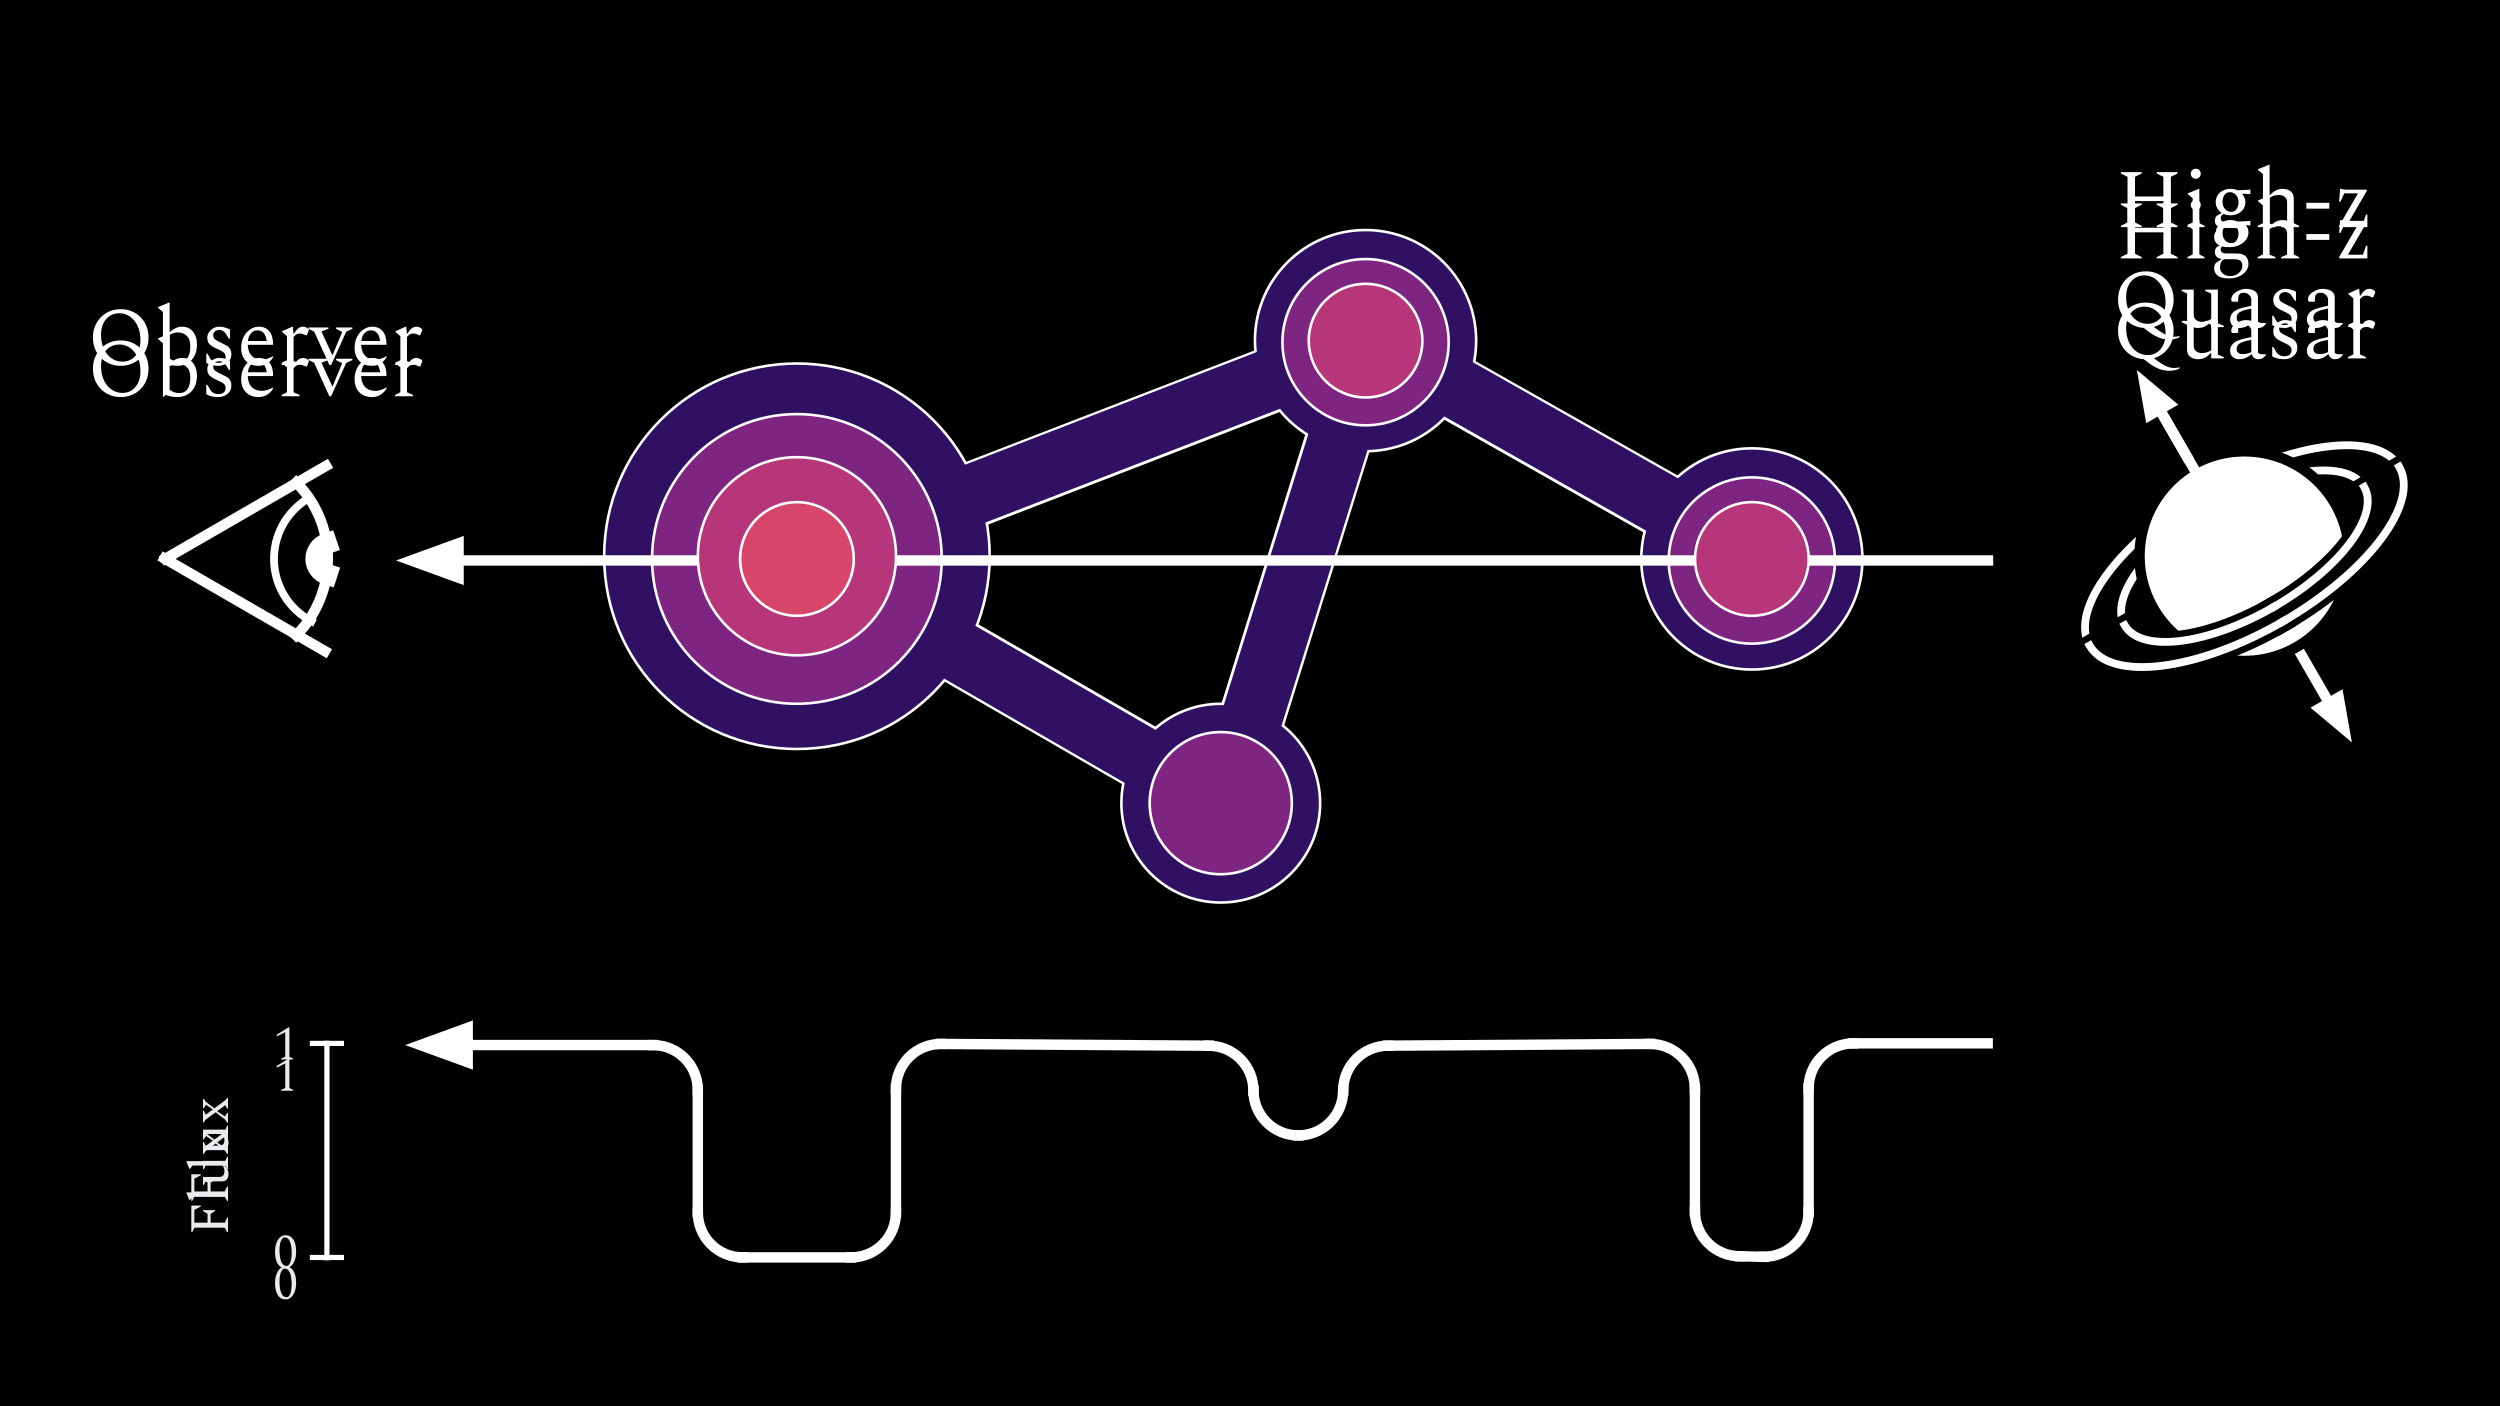 <svg version="1.1" viewBox="0.0 0.0 960.0 540.0" fill="none" stroke="none" stroke-linecap="square" stroke-miterlimit="10" xmlns:xlink="http://www.w3.org/1999/xlink" xmlns="http://www.w3.org/2000/svg"><clipPath id="g22f848dfb58_0_410.0"><path d="m0 0l960.0 0l0 540.0l-960.0 0l0 -540.0z" clip-rule="nonzero"/></clipPath><g clip-path="url(#g22f848dfb58_0_410.0)"><path fill="#000000" d="m0 0l960.0 0l0 540.0l-960.0 0z" fill-rule="evenodd"/><path fill="#2f1062" d="m514.735 110.462l183.559 103.874l-11.559 20.472l-183.559 -103.874z" fill-rule="evenodd"/><path stroke="#ffffff" stroke-width="2.0" stroke-linejoin="round" stroke-linecap="butt" d="m514.735 110.462l183.559 103.874l-11.559 20.472l-183.559 -103.874z" fill-rule="evenodd"/><path fill="#2f1062" d="m630.238 214.632l0 0c0 -23.457 19.016 -42.472 42.472 -42.472l0 0c11.264 0 22.067 4.475 30.033 12.44c7.965 7.965 12.44 18.768 12.44 30.033l0 0c0 23.457 -19.016 42.472 -42.472 42.472l0 0c-23.457 0 -42.472 -19.016 -42.472 -42.472z" fill-rule="evenodd"/><path stroke="#ffffff" stroke-width="1.0" stroke-linejoin="round" stroke-linecap="butt" d="m630.238 214.632l0 0c0 -23.457 19.016 -42.472 42.472 -42.472l0 0c11.264 0 22.067 4.475 30.033 12.44c7.965 7.965 12.44 18.768 12.44 30.033l0 0c0 23.457 -19.016 42.472 -42.472 42.472l0 0c-23.457 0 -42.472 -19.016 -42.472 -42.472z" fill-rule="evenodd"/><path fill="#2f1062" d="m321.112 197.673l196.756 -76l8.472 21.953l-196.756 76.0z" fill-rule="evenodd"/><path stroke="#ffffff" stroke-width="2.0" stroke-linejoin="round" stroke-linecap="butt" d="m321.112 197.673l196.756 -76l8.472 21.953l-196.756 76.0z" fill-rule="evenodd"/><path fill="#2f1062" d="m303.637 199.261l182.646 105.512l-11.78 20.378l-182.646 -105.512z" fill-rule="evenodd"/><path stroke="#ffffff" stroke-width="2.0" stroke-linejoin="round" stroke-linecap="butt" d="m303.637 199.261l182.646 105.512l-11.78 20.378l-182.646 -105.512z" fill-rule="evenodd"/><path fill="#000000" fill-opacity="0.0" d="m903.125 285.093l-82.572 -143.031" fill-rule="evenodd"/><path stroke="#ffffff" stroke-width="3.0" stroke-linejoin="round" stroke-linecap="butt" d="m894.125 269.504l-64.573 -111.853" fill-rule="evenodd"/><path fill="#ffffff" stroke="#ffffff" stroke-width="3.0" stroke-linecap="butt" d="m889.834 271.981l11.098 9.313l-2.515 -14.268z" fill-rule="evenodd"/><path fill="#ffffff" stroke="#ffffff" stroke-width="3.0" stroke-linecap="butt" d="m833.844 155.173l-11.098 -9.313l2.515 14.268z" fill-rule="evenodd"/><path fill="#000000" fill-opacity="0.0" d="m896.707 273.962l-70.037 -121.303" fill-rule="evenodd"/><path stroke="#ffffff" stroke-width="4.0" stroke-linejoin="round" stroke-linecap="butt" d="m896.707 273.962l-70.037 -121.303" fill-rule="evenodd"/><path fill="#000000" fill-opacity="0.0" d="m802.411 247.87l0 0c-8.041 -13.926 12.055 -40.577 44.886 -59.526l0 0c32.831 -18.95 65.965 -23.022 74.006 -9.096l0 0c8.041 13.926 -12.055 40.577 -44.886 59.526l0 0c-32.831 18.95 -65.965 23.022 -74.006 9.096z" fill-rule="evenodd"/><path stroke="#ffffff" stroke-width="3.0" stroke-linejoin="round" stroke-linecap="butt" d="m802.411 247.87l0 0c-8.041 -13.926 12.055 -40.577 44.886 -59.526l0 0c32.831 -18.95 65.965 -23.022 74.006 -9.096l0 0c8.041 13.926 -12.055 40.577 -44.886 59.526l0 0c-32.831 18.95 -65.965 23.022 -74.006 9.096z" fill-rule="evenodd"/><path fill="#000000" fill-opacity="0.0" d="m815.885 240.105l0 0c-6.231 -10.766 9.296 -31.373 34.681 -46.027l0 0c25.384 -14.654 51.014 -17.805 57.244 -7.039l0 0c6.231 10.766 -9.296 31.373 -34.681 46.027l0 0c-25.384 14.654 -51.014 17.805 -57.244 7.039z" fill-rule="evenodd"/><path stroke="#ffffff" stroke-width="3.0" stroke-linejoin="round" stroke-linecap="butt" d="m815.885 240.105l0 0c-6.231 -10.766 9.296 -31.373 34.681 -46.027l0 0c25.384 -14.654 51.014 -17.805 57.244 -7.039l0 0c6.231 10.766 -9.296 31.373 -34.681 46.027l0 0c-25.384 14.654 -51.014 17.805 -57.244 7.039z" fill-rule="evenodd"/><path fill="#ffffff" d="m821.581 213.561l0 0c0 -22.234 18.024 -40.258 40.258 -40.258l0 0c10.677 0 20.917 4.241 28.466 11.791c7.55 7.55 11.791 17.789 11.791 28.466l0 0c0 22.234 -18.024 40.258 -40.258 40.258l0 0c-22.234 0 -40.258 -18.024 -40.258 -40.258z" fill-rule="evenodd"/><path stroke="#000000" stroke-width="4.0" stroke-linejoin="round" stroke-linecap="butt" d="m821.581 213.561l0 0c0 -22.234 18.024 -40.258 40.258 -40.258l0 0c10.677 0 20.917 4.241 28.466 11.791c7.55 7.55 11.791 17.789 11.791 28.466l0 0c0 22.234 -18.024 40.258 -40.258 40.258l0 0c-22.234 0 -40.258 -18.024 -40.258 -40.258z" fill-rule="evenodd"/><path fill="#000000" fill-opacity="0.0" d="m876.414 238.797l0 0c32.827 -18.951 52.92 -45.605 44.877 -59.534l-59.439 34.314z" fill-rule="evenodd"/><path fill="#000000" fill-opacity="0.0" d="m876.414 238.797l0 0c32.827 -18.951 52.92 -45.605 44.877 -59.534" fill-rule="evenodd"/><path stroke="#000000" stroke-width="8.0" stroke-linejoin="round" stroke-linecap="butt" d="m876.414 238.797l0 0c32.827 -18.951 52.92 -45.605 44.877 -59.534" fill-rule="evenodd"/><path fill="#000000" fill-opacity="0.0" d="m876.414 238.797l0 0c-32.827 18.951 -65.959 23.022 -74.001 9.093l59.439 -34.314z" fill-rule="evenodd"/><path fill="#000000" fill-opacity="0.0" d="m876.414 238.797l0 0c-32.827 18.951 -65.959 23.022 -74.001 9.093" fill-rule="evenodd"/><path stroke="#000000" stroke-width="8.0" stroke-linejoin="round" stroke-linecap="butt" d="m876.414 238.797l0 0c-32.827 18.951 -65.959 23.022 -74.001 9.093" fill-rule="evenodd"/><path fill="#000000" fill-opacity="0.0" d="m876.414 238.784l0 0c32.827 -18.951 52.92 -45.605 44.877 -59.534l-59.439 34.314z" fill-rule="evenodd"/><path fill="#000000" fill-opacity="0.0" d="m876.414 238.784l0 0c32.827 -18.951 52.92 -45.605 44.877 -59.534" fill-rule="evenodd"/><path stroke="#ffffff" stroke-width="3.0" stroke-linejoin="round" stroke-linecap="butt" d="m876.414 238.784l0 0c32.827 -18.951 52.92 -45.605 44.877 -59.534" fill-rule="evenodd"/><path fill="#000000" fill-opacity="0.0" d="m876.414 238.784l0 0c-32.827 18.951 -65.959 23.022 -74.001 9.093l59.439 -34.314z" fill-rule="evenodd"/><path fill="#000000" fill-opacity="0.0" d="m876.414 238.784l0 0c-32.827 18.951 -65.959 23.022 -74.001 9.093" fill-rule="evenodd"/><path stroke="#ffffff" stroke-width="3.0" stroke-linejoin="round" stroke-linecap="butt" d="m876.414 238.784l0 0c-32.827 18.951 -65.959 23.022 -74.001 9.093" fill-rule="evenodd"/><path fill="#000000" fill-opacity="0.0" d="m873.12 233.087l0 0c25.396 -14.658 40.941 -35.276 34.72 -46.051l-45.984 26.541z" fill-rule="evenodd"/><path fill="#000000" fill-opacity="0.0" d="m873.12 233.087l0 0c25.396 -14.658 40.941 -35.276 34.72 -46.051" fill-rule="evenodd"/><path stroke="#000000" stroke-width="8.0" stroke-linejoin="round" stroke-linecap="butt" d="m873.12 233.087l0 0c25.396 -14.658 40.941 -35.276 34.72 -46.051" fill-rule="evenodd"/><path fill="#000000" fill-opacity="0.0" d="m873.12 233.087l0 0c-25.396 14.658 -51.026 17.806 -57.247 7.031l45.984 -26.541z" fill-rule="evenodd"/><path fill="#000000" fill-opacity="0.0" d="m873.12 233.087l0 0c-25.396 14.658 -51.026 17.806 -57.247 7.031" fill-rule="evenodd"/><path stroke="#000000" stroke-width="8.0" stroke-linejoin="round" stroke-linecap="butt" d="m873.12 233.087l0 0c-25.396 14.658 -51.026 17.806 -57.247 7.031" fill-rule="evenodd"/><path fill="#000000" fill-opacity="0.0" d="m873.12 233.067l0 0c25.396 -14.658 40.941 -35.276 34.72 -46.051l-45.984 26.541z" fill-rule="evenodd"/><path fill="#000000" fill-opacity="0.0" d="m873.12 233.067l0 0c25.396 -14.658 40.941 -35.276 34.72 -46.051" fill-rule="evenodd"/><path stroke="#ffffff" stroke-width="3.0" stroke-linejoin="round" stroke-linecap="butt" d="m873.12 233.067l0 0c25.396 -14.658 40.941 -35.276 34.72 -46.051" fill-rule="evenodd"/><path fill="#000000" fill-opacity="0.0" d="m873.12 233.067l0 0c-25.396 14.658 -51.026 17.806 -57.247 7.031l45.984 -26.541z" fill-rule="evenodd"/><path fill="#000000" fill-opacity="0.0" d="m873.12 233.067l0 0c-25.396 14.658 -51.026 17.806 -57.247 7.031" fill-rule="evenodd"/><path stroke="#ffffff" stroke-width="3.0" stroke-linejoin="round" stroke-linecap="butt" d="m873.12 233.067l0 0c-25.396 14.658 -51.026 17.806 -57.247 7.031" fill-rule="evenodd"/><path fill="#000000" fill-opacity="0.0" d="m864.533 218.215l-37.702 -65.28" fill-rule="evenodd"/><path stroke="#ffffff" stroke-width="4.0" stroke-linejoin="round" stroke-linecap="butt" d="m864.533 218.215l-37.702 -65.28" fill-rule="evenodd"/><g filter="url(#shadowFilter-g22f848dfb58_0_410.1)"><use xlink:href="#g22f848dfb58_0_410.1" transform="matrix(1.0 0.0 0.0 1.0 0.0 12.0)"/></g><defs><filter id="shadowFilter-g22f848dfb58_0_410.1" filterUnits="userSpaceOnUse"><feGaussianBlur in="SourceAlpha" stdDeviation="5.0" result="blur"/><feComponentTransfer in="blur" color-interpolation-filters="sRGB"><feFuncR type="linear" slope="0" intercept="0.0"/><feFuncG type="linear" slope="0" intercept="0.0"/><feFuncB type="linear" slope="0" intercept="0.0"/><feFuncA type="linear" slope="0.5" intercept="0"/></feComponentTransfer></filter></defs><g id="g22f848dfb58_0_410.1"><path fill="#000000" fill-opacity="0.0" d="m780.509 47.507l162.772 0l0 61.921l-162.772 0z" fill-rule="evenodd"/><path fill="#ffffff" d="m814.405 87.227l0 -0.516l2.562 -1.281l0 -17.531l-2.562 -1.281l0 -0.516l8.0 0l0 0.516l-2.562 1.281l0 7.547l10.891 0l0 -7.547l-2.562 -1.281l0 -0.516l8.0 0l0 0.516l-2.562 1.281l0 17.531l2.562 1.281l0 0.516l-8.0 0l0 -0.516l2.562 -1.281l0 -8.219l-10.891 0l0 8.219l2.562 1.281l0 0.516l-8.0 0zm28.764 -18.594q-0.828 0 -1.375 -0.562q-0.531 -0.562 -0.531 -1.359q0 -0.828 0.531 -1.375q0.547 -0.547 1.375 -0.547q0.844 0 1.375 0.547q0.547 0.547 0.547 1.375q0 0.797 -0.547 1.359q-0.531 0.562 -1.375 0.562zm-3.188 18.594l0 -0.516l2.016 -1.016l0 -9.547l-1.922 -1.656l0 -0.219l4.281 -1.766l0.188 0l0 13.188l2.016 1.016l0 0.516l-6.578 0zm16.532 -4.547q-1.406 0 -2.594 -0.516q-0.625 0.266 -0.906 0.688q-0.266 0.406 -0.266 0.891q0 1.594 2.266 1.594l3.844 0q2.328 0 3.438 1.031q1.109 1.016 1.109 3.031q0 1.375 -0.922 2.641q-0.906 1.266 -2.594 2.062q-1.672 0.812 -3.984 0.812q-3.031 0 -4.359 -1.109q-1.328 -1.109 -1.328 -2.703q0 -1.188 0.578 -2.047l2.203 -1.469l0 -0.141q-1.219 -0.25 -1.859 -0.938q-0.641 -0.688 -0.641 -1.688q0 -1.203 0.844 -2.047l1.719 -0.891l0 -0.188q-1.016 -0.672 -1.625 -1.719q-0.609 -1.062 -0.609 -2.375q0 -1.453 0.734 -2.594q0.734 -1.156 2.031 -1.828q1.297 -0.672 2.922 -0.672q0.672 0 1.453 0.156q0.797 0.156 1.375 0.422l4.797 -0.266l0 1.734l-2.984 -0.188l-0.125 0.125q0.516 0.578 0.844 1.406q0.344 0.828 0.344 1.703q0 1.438 -0.734 2.594q-0.734 1.141 -2.031 1.812q-1.297 0.672 -2.938 0.672zm0.328 -1.312q1.281 0 2.016 -1.094q0.734 -1.109 0.734 -2.578q0 -1.766 -0.969 -2.828q-0.953 -1.078 -2.328 -1.078q-1.375 0 -2.109 1.109q-0.734 1.094 -0.734 2.594q0 1.672 0.953 2.781q0.969 1.094 2.438 1.094zm-4.359 9.375q0 1.406 1.109 2.328q1.109 0.938 2.703 0.938q1.438 0 2.5 -0.562q1.078 -0.562 1.672 -1.469q0.594 -0.906 0.594 -1.938q0 -1.406 -0.75 -1.953q-0.75 -0.547 -2.703 -0.547l-3.422 0q-0.094 0 -0.156 0q-0.875 0.516 -1.219 1.297q-0.328 0.797 -0.328 1.906zm14.465 -3.516l0 -0.516l2.016 -1.016l0 -18.828l-1.922 -1.656l0 -0.219l4.297 -1.766l0.188 0l0 11.641l0.125 0q1.219 -1.203 2.359 -1.781q1.141 -0.578 2.516 -0.578q1.875 0 3.078 0.953q1.203 0.938 1.203 2.797l0 9.438l2.016 1.016l0 0.516l-6.844 0l0 -0.516l2.266 -0.922l0 -8.031q0 -1.406 -0.875 -2.141q-0.875 -0.75 -2.297 -0.75q-0.859 0 -1.906 0.297q-1.031 0.281 -1.641 0.828l0 9.797l2.281 0.922l0 0.516l-6.859 0zm18.687 -7.109l0 -2.234l8.812 0l0 2.234l-8.812 0zm12.641 7.109l0 -0.578l7.203 -12.406l-5.281 0l-1.438 3.188l-0.516 0l0.359 -4.922l0.156 0q0.422 0.094 1.031 0.203q0.609 0.109 0.984 0.109l8.031 0l0 0.578l-7.203 12.422l5.766 0l1.188 -3.422l0.516 0l0 4.828l-10.797 0z" fill-rule="nonzero"/><path fill="#ffffff" d="m832.923 130.392q-1.25 0 -2.594 -0.328q-1.344 -0.312 -3.078 -1.281q-1.719 -0.953 -4.094 -2.875q-2.844 -0.188 -5.062 -1.641q-2.203 -1.453 -3.484 -3.812q-1.281 -2.375 -1.281 -5.391q0 -2.359 0.797 -4.344q0.812 -1.984 2.25 -3.438q1.438 -1.469 3.375 -2.281q1.938 -0.812 4.234 -0.812q2.312 0 4.266 0.812q1.953 0.812 3.391 2.281q1.438 1.453 2.234 3.438q0.797 1.984 0.797 4.344q0 2.594 -0.969 4.719q-0.953 2.125 -2.672 3.625q-1.703 1.484 -3.969 2.125q1.828 1.406 3.172 2.234q1.344 0.828 2.453 1.188q1.125 0.359 2.188 0.359q0.672 0 1.172 -0.094q0.516 -0.078 0.875 -0.203l0 0.516q-0.734 0.375 -1.766 0.609q-1.016 0.25 -2.234 0.25zm-8.266 -6.047q2.047 0 3.594 -1.016q1.562 -1.031 2.438 -2.891q0.891 -1.859 0.891 -4.375q0 -3.109 -1.094 -5.422q-1.094 -2.328 -2.938 -3.609q-1.828 -1.281 -4.094 -1.281q-2.062 0 -3.641 1.016q-1.578 1.0 -2.484 2.859q-0.891 1.859 -0.891 4.391q0 3.094 1.094 5.438q1.109 2.328 2.969 3.609q1.859 1.281 4.156 1.281zm19.465 1.594q-1.891 0 -3.094 -0.938q-1.203 -0.938 -1.203 -2.797l0 -9.469l-2.016 -1.0l0 -0.516l4.578 0l0 9.484q0 1.406 0.875 2.141q0.891 0.734 2.297 0.734q0.859 0 1.891 -0.281q1.047 -0.297 1.656 -0.844l0 -9.719l-2.266 -1.0l0 -0.516l4.828 0l0 12.969l2.281 0.922l0 0.516l-4.844 0l0 -2.016l-0.156 0q-1.219 1.219 -2.359 1.781q-1.125 0.547 -2.469 0.547zm15.733 0q-1.5 0 -2.5 -0.875q-0.984 -0.875 -0.984 -2.453q0 -1.562 1.172 -2.703q1.172 -1.156 3.922 -1.797l3.031 -0.703l0 -2.344q0 -1.078 -0.875 -1.859q-0.875 -0.797 -2.0 -0.797q-1.219 0 -1.703 0.656q-0.469 0.656 -0.469 1.75l0 0.891l-0.156 0.156l-1.672 0q-0.484 0 -0.656 -0.156q-0.172 -0.156 -0.172 -0.734q0 -0.703 0.406 -1.438q0.422 -0.734 1.281 -1.281q0.906 -0.578 1.875 -0.953q0.984 -0.391 2.094 -0.391q1.125 0 2.188 0.328q1.078 0.312 1.75 1.062q0.672 0.75 0.672 2.094l0 9.094q0.234 0.219 0.641 0.391q0.422 0.156 1.156 0.156l1.219 0l0.094 0.062l0 0.094q-0.391 0.703 -1.141 1.234q-0.75 0.516 -1.844 0.516q-0.984 0 -1.609 -0.516q-0.625 -0.531 -0.875 -1.391l-0.203 0q-0.828 0.828 -2.062 1.375q-1.219 0.531 -2.578 0.531zm-0.984 -3.953q0 1.984 2.406 1.984q0.766 0 1.516 -0.156q0.75 -0.172 1.703 -0.594l0 -4.734q-2.547 0.484 -3.734 1.016q-1.188 0.531 -1.547 1.141q-0.344 0.594 -0.344 1.344zm18.461 3.953q-1.5 0 -2.594 -0.25q-1.078 -0.25 -2.203 -0.828l0 -3.594l0.453 0l1.016 1.766q1.0 1.766 3.234 1.766q1.281 0 2.0 -0.609q0.719 -0.609 0.719 -1.672q0 -0.922 -0.453 -1.438q-0.438 -0.516 -1.266 -0.906q-0.812 -0.406 -1.922 -0.922q-1.641 -0.734 -2.516 -1.609q-0.875 -0.875 -0.875 -2.484q0 -1.172 0.672 -2.125q0.672 -0.969 1.703 -1.547q1.047 -0.578 2.156 -0.578q1.188 0 2.172 0.297q1.0 0.281 2.031 0.797l0 3.484l-0.453 0l-1.062 -1.703q-0.531 -0.859 -1.172 -1.234q-0.641 -0.391 -1.375 -0.391q-1.094 0 -1.75 0.547q-0.656 0.531 -0.656 1.5q0 1.078 0.781 1.641q0.781 0.562 2.297 1.266q0.891 0.453 1.797 0.906q0.922 0.438 1.5 1.266q0.594 0.812 0.594 2.312q0 1.406 -0.766 2.391q-0.766 0.969 -1.891 1.469q-1.109 0.484 -2.172 0.484zm11.996 0q-1.5 0 -2.5 -0.875q-0.984 -0.875 -0.984 -2.453q0 -1.562 1.172 -2.703q1.172 -1.156 3.922 -1.797l3.031 -0.703l0 -2.344q0 -1.078 -0.875 -1.859q-0.875 -0.797 -2.0 -0.797q-1.219 0 -1.703 0.656q-0.469 0.656 -0.469 1.75l0 0.891l-0.156 0.156l-1.672 0q-0.484 0 -0.656 -0.156q-0.172 -0.156 -0.172 -0.734q0 -0.703 0.406 -1.438q0.422 -0.734 1.281 -1.281q0.906 -0.578 1.875 -0.953q0.984 -0.391 2.094 -0.391q1.125 0 2.188 0.328q1.078 0.312 1.75 1.062q0.672 0.75 0.672 2.094l0 9.094q0.234 0.219 0.641 0.391q0.422 0.156 1.156 0.156l1.219 0l0.094 0.062l0 0.094q-0.391 0.703 -1.141 1.234q-0.75 0.516 -1.844 0.516q-0.984 0 -1.609 -0.516q-0.625 -0.531 -0.875 -1.391l-0.203 0q-0.828 0.828 -2.062 1.375q-1.219 0.531 -2.578 0.531zm-0.984 -3.953q0 1.984 2.406 1.984q0.766 0 1.516 -0.156q0.75 -0.172 1.703 -0.594l0 -4.734q-2.547 0.484 -3.734 1.016q-1.188 0.531 -1.547 1.141q-0.344 0.594 -0.344 1.344zm13.304 3.641l0 -0.516l2.031 -1.016l0 -9.547l-1.922 -1.656l0 -0.219l3.969 -1.766l0.188 0l0.281 2.719l0.141 0q0.734 -1.188 1.344 -1.781q0.625 -0.594 1.172 -0.766q0.547 -0.172 1.094 -0.172q0.25 0 0.578 0.094q0.344 0.094 0.578 0.188q0.344 0.172 0.641 0.391q0.312 0.219 0.312 0.516q0 0.281 -0.125 0.578l-0.641 1.562l-0.219 0l-1.219 -0.484q-0.359 -0.156 -0.703 -0.188q-0.328 -0.031 -0.641 -0.031q-1.344 0 -2.281 1.375l0 9.188l2.281 1.016l0 0.516l-6.859 0z" fill-rule="nonzero"/></g><path fill="#2f1062" d="m232.003 213.597l0 0c0 -40.878 33.138 -74.016 74.016 -74.016l0 0c19.63 0 38.456 7.798 52.337 21.679c13.881 13.881 21.679 32.707 21.679 52.337l0 0c0 40.878 -33.138 74.016 -74.016 74.016l0 0c-40.878 0 -74.016 -33.138 -74.016 -74.016z" fill-rule="evenodd"/><path stroke="#ffffff" stroke-width="1.0" stroke-linejoin="round" stroke-linecap="butt" d="m232.003 213.597l0 0c0 -40.878 33.138 -74.016 74.016 -74.016l0 0c19.63 0 38.456 7.798 52.337 21.679c13.881 13.881 21.679 32.707 21.679 52.337l0 0c0 40.878 -33.138 74.016 -74.016 74.016l0 0c-40.878 0 -74.016 -33.138 -74.016 -74.016z" fill-rule="evenodd"/><path fill="#7e2481" d="m250.386 214.635l0 0c0 -30.719 24.903 -55.622 55.622 -55.622l0 0c14.752 0 28.9 5.86 39.331 16.291c10.431 10.431 16.291 24.579 16.291 39.331l0 0c0 30.719 -24.903 55.622 -55.622 55.622l0 0c-30.719 0 -55.622 -24.903 -55.622 -55.622z" fill-rule="evenodd"/><path stroke="#ffffff" stroke-width="1.0" stroke-linejoin="round" stroke-linecap="butt" d="m250.386 214.635l0 0c0 -30.719 24.903 -55.622 55.622 -55.622l0 0c14.752 0 28.9 5.86 39.331 16.291c10.431 10.431 16.291 24.579 16.291 39.331l0 0c0 30.719 -24.903 55.622 -55.622 55.622l0 0c-30.719 0 -55.622 -24.903 -55.622 -55.622z" fill-rule="evenodd"/><path fill="#2f1062" d="m542.304 117.438l-62.772 201.386l-22.457 -6.961l62.772 -201.386z" fill-rule="evenodd"/><path stroke="#ffffff" stroke-width="2.0" stroke-linejoin="round" stroke-linecap="butt" d="m542.304 117.438l-62.772 201.386l-22.457 -6.961l62.772 -201.386z" fill-rule="evenodd"/><path fill="#2f1062" d="m481.899 130.8l0 0c0 -23.457 19.016 -42.472 42.472 -42.472l0 0c11.264 0 22.067 4.475 30.033 12.44c7.965 7.965 12.44 18.768 12.44 30.033l0 0c0 23.457 -19.016 42.472 -42.472 42.472l0 0c-23.457 0 -42.472 -19.016 -42.472 -42.472z" fill-rule="evenodd"/><path stroke="#ffffff" stroke-width="1.0" stroke-linejoin="round" stroke-linecap="butt" d="m481.899 130.8l0 0c0 -23.457 19.016 -42.472 42.472 -42.472l0 0c11.264 0 22.067 4.475 30.033 12.44c7.965 7.965 12.44 18.768 12.44 30.033l0 0c0 23.457 -19.016 42.472 -42.472 42.472l0 0c-23.457 0 -42.472 -19.016 -42.472 -42.472z" fill-rule="evenodd"/><path fill="#2f1062" d="m561.298 136.675l87.465 49.512l-11.559 20.472l-87.465 -49.512z" fill-rule="evenodd"/><path fill="#7e2481" d="m492.45 131.402l0 0c0 -17.63 14.292 -31.921 31.921 -31.921l0 0c8.466 0 16.585 3.363 22.572 9.35c5.986 5.986 9.35 14.106 9.35 22.572l0 0c0 17.63 -14.292 31.921 -31.921 31.921l0 0c-17.63 0 -31.921 -14.292 -31.921 -31.921z" fill-rule="evenodd"/><path stroke="#ffffff" stroke-width="1.0" stroke-linejoin="round" stroke-linecap="butt" d="m492.45 131.402l0 0c0 -17.63 14.292 -31.921 31.921 -31.921l0 0c8.466 0 16.585 3.363 22.572 9.35c5.986 5.986 9.35 14.106 9.35 22.572l0 0c0 17.63 -14.292 31.921 -31.921 31.921l0 0c-17.63 0 -31.921 -14.292 -31.921 -31.921z" fill-rule="evenodd"/><path fill="#b63679" d="m502.547 130.802l0 0c0 -12.055 9.772 -21.827 21.827 -21.827l0 0c5.789 0 11.341 2.3 15.434 6.393c4.093 4.093 6.393 9.645 6.393 15.434l0 0c0 12.055 -9.772 21.827 -21.827 21.827l0 0c-12.055 0 -21.827 -9.772 -21.827 -21.827z" fill-rule="evenodd"/><path stroke="#ffffff" stroke-width="1.0" stroke-linejoin="round" stroke-linecap="butt" d="m502.547 130.802l0 0c0 -12.055 9.772 -21.827 21.827 -21.827l0 0c5.789 0 11.341 2.3 15.434 6.393c4.093 4.093 6.393 9.645 6.393 15.434l0 0c0 12.055 -9.772 21.827 -21.827 21.827l0 0c-12.055 0 -21.827 -9.772 -21.827 -21.827z" fill-rule="evenodd"/><path fill="#2f1062" d="m430.613 308.417l0 0c0 -21.074 17.084 -38.157 38.157 -38.157l0 0c10.12 0 19.826 4.02 26.981 11.176c7.156 7.156 11.176 16.861 11.176 26.981l0 0c0 21.074 -17.084 38.157 -38.157 38.157l0 0c-21.074 0 -38.157 -17.084 -38.157 -38.157z" fill-rule="evenodd"/><path stroke="#ffffff" stroke-width="1.0" stroke-linejoin="round" stroke-linecap="butt" d="m430.613 308.417l0 0c0 -21.074 17.084 -38.157 38.157 -38.157l0 0c10.12 0 19.826 4.02 26.981 11.176c7.156 7.156 11.176 16.861 11.176 26.981l0 0c0 21.074 -17.084 38.157 -38.157 38.157l0 0c-21.074 0 -38.157 -17.084 -38.157 -38.157z" fill-rule="evenodd"/><path fill="#2f1062" d="m526.423 168.652l-35.339 113.291l-22.457 -6.961l35.339 -113.291z" fill-rule="evenodd"/><path fill="#7e2481" d="m640.789 215.234l0 0c0 -17.63 14.292 -31.921 31.921 -31.921l0 0c8.466 0 16.585 3.363 22.572 9.35c5.986 5.986 9.349 14.106 9.349 22.572l0 0c0 17.63 -14.292 31.921 -31.921 31.921l0 0c-17.63 0 -31.921 -14.292 -31.921 -31.921z" fill-rule="evenodd"/><path stroke="#ffffff" stroke-width="1.0" stroke-linejoin="round" stroke-linecap="butt" d="m640.789 215.234l0 0c0 -17.63 14.292 -31.921 31.921 -31.921l0 0c8.466 0 16.585 3.363 22.572 9.35c5.986 5.986 9.349 14.106 9.349 22.572l0 0c0 17.63 -14.292 31.921 -31.921 31.921l0 0c-17.63 0 -31.921 -14.292 -31.921 -31.921z" fill-rule="evenodd"/><path fill="#000000" fill-opacity="0.0" d="m763.391 215.229l-611.307 0" fill-rule="evenodd"/><path stroke="#ffffff" stroke-width="4.0" stroke-linejoin="round" stroke-linecap="butt" d="m763.391 215.229l-587.307 0" fill-rule="evenodd"/><path fill="#ffffff" stroke="#ffffff" stroke-width="4.0" stroke-linecap="butt" d="m176.084 208.622l-18.152 6.607l18.152 6.607z" fill-rule="evenodd"/><path fill="#7e2481" d="m441.478 308.415l0 0c0 -15.073 12.219 -27.291 27.291 -27.291l0 0c7.238 0 14.18 2.875 19.298 7.993c5.118 5.118 7.993 12.06 7.993 19.298l0 0c0 15.073 -12.219 27.291 -27.291 27.291l0 0c-15.073 0 -27.291 -12.219 -27.291 -27.291z" fill-rule="evenodd"/><path stroke="#ffffff" stroke-width="1.0" stroke-linejoin="round" stroke-linecap="butt" d="m441.478 308.415l0 0c0 -15.073 12.219 -27.291 27.291 -27.291l0 0c7.238 0 14.18 2.875 19.298 7.993c5.118 5.118 7.993 12.06 7.993 19.298l0 0c0 15.073 -12.219 27.291 -27.291 27.291l0 0c-15.073 0 -27.291 -12.219 -27.291 -27.291z" fill-rule="evenodd"/><path fill="#b63679" d="m267.977 213.603l0 0c0 -21.013 17.034 -38.047 38.047 -38.047l0 0c10.091 0 19.768 4.009 26.903 11.144c7.135 7.135 11.144 16.813 11.144 26.903l0 0c0 21.013 -17.034 38.047 -38.047 38.047l0 0c-21.013 0 -38.047 -17.034 -38.047 -38.047z" fill-rule="evenodd"/><path stroke="#ffffff" stroke-width="1.0" stroke-linejoin="round" stroke-linecap="butt" d="m267.977 213.603l0 0c0 -21.013 17.034 -38.047 38.047 -38.047l0 0c10.091 0 19.768 4.009 26.903 11.144c7.135 7.135 11.144 16.813 11.144 26.903l0 0c0 21.013 -17.034 38.047 -38.047 38.047l0 0c-21.013 0 -38.047 -17.034 -38.047 -38.047z" fill-rule="evenodd"/><path fill="#d7456b" d="m284.193 214.637l0 0c0 -12.055 9.772 -21.827 21.827 -21.827l0 0c5.789 0 11.341 2.3 15.434 6.393c4.093 4.093 6.393 9.645 6.393 15.434l0 0c0 12.055 -9.772 21.827 -21.827 21.827l0 0c-12.055 0 -21.827 -9.772 -21.827 -21.827z" fill-rule="evenodd"/><path stroke="#ffffff" stroke-width="1.0" stroke-linejoin="round" stroke-linecap="butt" d="m284.193 214.637l0 0c0 -12.055 9.772 -21.827 21.827 -21.827l0 0c5.789 0 11.341 2.3 15.434 6.393c4.093 4.093 6.393 9.645 6.393 15.434l0 0c0 12.055 -9.772 21.827 -21.827 21.827l0 0c-12.055 0 -21.827 -9.772 -21.827 -21.827z" fill-rule="evenodd"/><path fill="#b63679" d="m650.886 214.635l0 0c0 -12.055 9.772 -21.827 21.827 -21.827l0 0c5.789 0 11.341 2.3 15.434 6.393c4.093 4.093 6.393 9.645 6.393 15.434l0 0c0 12.055 -9.772 21.827 -21.827 21.827l0 0c-12.055 0 -21.827 -9.772 -21.827 -21.827z" fill-rule="evenodd"/><path stroke="#ffffff" stroke-width="1.0" stroke-linejoin="round" stroke-linecap="butt" d="m650.886 214.635l0 0c0 -12.055 9.772 -21.827 21.827 -21.827l0 0c5.789 0 11.341 2.3 15.434 6.393c4.093 4.093 6.393 9.645 6.393 15.434l0 0c0 12.055 -9.772 21.827 -21.827 21.827l0 0c-12.055 0 -21.827 -9.772 -21.827 -21.827z" fill-rule="evenodd"/><g filter="url(#shadowFilter-g22f848dfb58_0_410.2)"><use xlink:href="#g22f848dfb58_0_410.2" transform="matrix(1.0 0.0 0.0 1.0 0.0 12)"/></g><defs><filter id="shadowFilter-g22f848dfb58_0_410.2" filterUnits="userSpaceOnUse"><feGaussianBlur in="SourceAlpha" stdDeviation="5.0" result="blur"/><feComponentTransfer in="blur" color-interpolation-filters="sRGB"><feFuncR type="linear" slope="0" intercept="0.0"/><feFuncG type="linear" slope="0" intercept="0.0"/><feFuncB type="linear" slope="0" intercept="0.0"/><feFuncA type="linear" slope="0.5" intercept="0"/></feComponentTransfer></filter></defs><g id="g22f848dfb58_0_410.2"><path fill="#000000" fill-opacity="0.0" d="m16.72 100.444l162.772 0l0 61.921l-162.772 0z" fill-rule="evenodd"/><path fill="#ffffff" d="m46.341 140.476q-2.297 0 -4.234 -0.812q-1.938 -0.812 -3.375 -2.266q-1.438 -1.453 -2.25 -3.438q-0.797 -1.984 -0.797 -4.359q0 -2.359 0.797 -4.344q0.812 -1.984 2.25 -3.438q1.438 -1.469 3.375 -2.281q1.938 -0.812 4.234 -0.812q2.312 0 4.266 0.812q1.953 0.812 3.391 2.281q1.438 1.453 2.234 3.438q0.797 1.984 0.797 4.344q0 2.375 -0.797 4.359q-0.797 1.984 -2.234 3.438q-1.438 1.453 -3.391 2.266q-1.953 0.812 -4.266 0.812zm0.672 -1.594q2.047 0 3.594 -1.016q1.562 -1.031 2.438 -2.891q0.891 -1.859 0.891 -4.375q0 -3.109 -1.094 -5.422q-1.094 -2.328 -2.938 -3.609q-1.828 -1.281 -4.094 -1.281q-2.062 0 -3.641 1.016q-1.578 1.0 -2.484 2.859q-0.891 1.859 -0.891 4.391q0 3.094 1.094 5.438q1.109 2.328 2.969 3.609q1.859 1.281 4.156 1.281zm15.558 1.594l0 -20.672l-1.922 -1.656l0 -0.219l4.281 -1.766l0.203 0l0 11.266l0.125 0q1.219 -1.031 2.344 -1.5q1.141 -0.484 2.453 -0.484q1.641 0 2.875 0.828q1.25 0.828 1.969 2.359q0.734 1.516 0.734 3.625q0 2.625 -1.0 4.469q-0.984 1.844 -2.688 2.797q-1.703 0.953 -3.812 0.953q-1.312 0 -2.453 -0.234q-1.125 -0.234 -2.125 -0.594l-0.797 0.828l-0.188 0zm5.734 -12.828q-0.781 0 -1.594 0.25q-0.812 0.234 -1.578 0.719l0 9.016q0.891 0.703 1.797 1.016q0.922 0.297 2.047 0.297q1.109 0 2.031 -0.594q0.938 -0.594 1.5 -1.906q0.562 -1.312 0.562 -3.453q0 -2.781 -1.391 -4.062q-1.391 -1.281 -3.375 -1.281zm15.701 12.828q-1.5 0 -2.594 -0.25q-1.078 -0.25 -2.203 -0.828l0 -3.594l0.453 0l1.016 1.766q1.0 1.766 3.234 1.766q1.281 0 2.0 -0.609q0.719 -0.609 0.719 -1.672q0 -0.922 -0.453 -1.438q-0.438 -0.516 -1.266 -0.906q-0.812 -0.406 -1.922 -0.922q-1.641 -0.734 -2.516 -1.609q-0.875 -0.875 -0.875 -2.484q0 -1.172 0.672 -2.125q0.672 -0.969 1.703 -1.547q1.047 -0.578 2.156 -0.578q1.188 0 2.172 0.297q1.0 0.281 2.031 0.797l0 3.484l-0.453 0l-1.062 -1.703q-0.531 -0.859 -1.172 -1.234q-0.641 -0.391 -1.375 -0.391q-1.094 0 -1.75 0.547q-0.656 0.531 -0.656 1.5q0 1.078 0.781 1.641q0.781 0.562 2.297 1.266q0.891 0.453 1.797 0.906q0.922 0.438 1.5 1.266q0.594 0.812 0.594 2.312q0 1.406 -0.766 2.391q-0.766 0.969 -1.891 1.469q-1.109 0.484 -2.172 0.484zm15.293 0q-3.094 0 -4.891 -1.875q-1.797 -1.891 -1.797 -5.0q0 -2.391 0.938 -4.234q0.953 -1.844 2.5 -2.875q1.562 -1.047 3.391 -1.047q2.516 0 3.969 1.766q1.469 1.75 1.469 5.047l-0.156 0.156l-9.578 0q0.031 1.484 0.578 2.781q0.547 1.281 1.734 2.094q1.203 0.797 3.219 0.797q1.766 0 4.141 -1.281l0.094 0l0 0.312q-0.734 1.391 -2.203 2.375q-1.453 0.984 -3.406 0.984zm-0.375 -13.625q-1.531 0 -2.516 1.078q-0.969 1.062 -1.203 3.016l7.234 0q-0.344 -2.172 -1.234 -3.125q-0.875 -0.969 -2.281 -0.969zm9.238 13.312l0 -0.516l2.031 -1.016l0 -9.547l-1.922 -1.656l0 -0.219l3.969 -1.766l0.188 0l0.281 2.719l0.141 0q0.734 -1.188 1.344 -1.781q0.625 -0.594 1.172 -0.766q0.547 -0.172 1.094 -0.172q0.25 0 0.578 0.094q0.344 0.094 0.578 0.188q0.344 0.172 0.641 0.391q0.312 0.219 0.312 0.516q0 0.281 -0.125 0.578l-0.641 1.562l-0.219 0l-1.219 -0.484q-0.359 -0.156 -0.703 -0.188q-0.328 -0.031 -0.641 -0.031q-1.344 0 -2.281 1.375l0 9.188l2.281 1.016l0 0.516l-6.859 0zm18.313 0l-5.859 -12.891l-2.141 -1.0l0 -0.516l7.641 0l0 0.516l-2.625 0.969l0 0.188l4.109 8.922l0.125 0l3.609 -8.734l0 -0.188l-2.297 -1.156l0 -0.516l6.266 0l0 0.516l-2.359 1.125l-5.797 12.766l-0.672 0zm16.376 0.312q-3.094 0 -4.891 -1.875q-1.797 -1.891 -1.797 -5.0q0 -2.391 0.938 -4.234q0.953 -1.844 2.5 -2.875q1.562 -1.047 3.391 -1.047q2.516 0 3.969 1.766q1.469 1.75 1.469 5.047l-0.156 0.156l-9.578 0q0.031 1.484 0.578 2.781q0.547 1.281 1.734 2.094q1.203 0.797 3.219 0.797q1.766 0 4.141 -1.281l0.094 0l0 0.312q-0.734 1.391 -2.203 2.375q-1.453 0.984 -3.406 0.984zm-0.375 -13.625q-1.531 0 -2.516 1.078q-0.969 1.062 -1.203 3.016l7.234 0q-0.344 -2.172 -1.234 -3.125q-0.875 -0.969 -2.281 -0.969zm9.238 13.312l0 -0.516l2.031 -1.016l0 -9.547l-1.922 -1.656l0 -0.219l3.969 -1.766l0.188 0l0.281 2.719l0.141 0q0.734 -1.188 1.344 -1.781q0.625 -0.594 1.172 -0.766q0.547 -0.172 1.094 -0.172q0.25 0 0.578 0.094q0.344 0.094 0.578 0.188q0.344 0.172 0.641 0.391q0.312 0.219 0.312 0.516q0 0.281 -0.125 0.578l-0.641 1.562l-0.219 0l-1.219 -0.484q-0.359 -0.156 -0.703 -0.188q-0.328 -0.031 -0.641 -0.031q-1.344 0 -2.281 1.375l0 9.188l2.281 1.016l0 0.516l-6.859 0z" fill-rule="nonzero"/></g><path fill="#000000" fill-opacity="0.0" d="m63.628 214.476l61.575 -35.566" fill-rule="evenodd"/><path stroke="#ffffff" stroke-width="4.0" stroke-linejoin="round" stroke-linecap="butt" d="m63.628 214.476l61.575 -35.566" fill-rule="evenodd"/><path fill="#000000" fill-opacity="0.0" d="m63.178 214.475l61.575 35.566" fill-rule="evenodd"/><path stroke="#ffffff" stroke-width="4.0" stroke-linejoin="round" stroke-linecap="butt" d="m63.178 214.475l61.575 35.566" fill-rule="evenodd"/><path fill="#000000" fill-opacity="0.0" d="m113.735 185.264l0 0c7.785 7.785 12.159 18.344 12.159 29.354c0 11.01 -4.374 21.569 -12.159 29.354l-29.354 -29.354z" fill-rule="evenodd"/><path fill="#000000" fill-opacity="0.0" d="m113.735 185.264l0 0c7.785 7.785 12.159 18.344 12.159 29.354c0 11.01 -4.374 21.569 -12.159 29.354" fill-rule="evenodd"/><path stroke="#ffffff" stroke-width="4.0" stroke-linejoin="round" stroke-linecap="butt" d="m113.735 185.264l0 0c7.785 7.785 12.159 18.344 12.159 29.354c0 11.01 -4.374 21.569 -12.159 29.354" fill-rule="evenodd"/><path fill="#000000" fill-opacity="0.0" d="m118.052 191.612l0 0c-8.256 5.1 -13.147 14.232 -12.819 23.93c0.328 9.698 5.826 18.478 14.407 23.009l12.631 -23.924z" fill-rule="evenodd"/><path fill="#000000" fill-opacity="0.0" d="m118.052 191.612l0 0c-8.256 5.1 -13.147 14.232 -12.819 23.93c0.328 9.698 5.826 18.478 14.407 23.009" fill-rule="evenodd"/><path stroke="#ffffff" stroke-width="3.0" stroke-linejoin="round" stroke-linecap="butt" d="m118.052 191.612l0 0c-8.256 5.1 -13.147 14.232 -12.819 23.93c0.328 9.698 5.826 18.478 14.407 23.009" fill-rule="evenodd"/><path fill="#000000" fill-opacity="0.0" d="m125.459 208.731c-2.533 0.873 -4.224 3.27 -4.196 5.95c0.027 2.68 1.766 5.041 4.317 5.862l1.908 -5.926z" fill-rule="evenodd"/><path fill="#000000" fill-opacity="0.0" d="m125.459 208.731c-2.533 0.873 -4.224 3.27 -4.196 5.95c0.027 2.68 1.766 5.041 4.317 5.862" fill-rule="evenodd"/><path stroke="#ffffff" stroke-width="8.0" stroke-linejoin="round" stroke-linecap="butt" d="m125.459 208.731c-2.533 0.873 -4.224 3.27 -4.196 5.95c0.027 2.68 1.766 5.041 4.317 5.862" fill-rule="evenodd"/><path fill="#ffffff" d="m61.251 214.618l0 0c0 -1.056 0.856 -1.912 1.912 -1.912l0 0c0.507 0 0.994 0.201 1.352 0.56c0.359 0.359 0.56 0.845 0.56 1.352l0 0c0 1.056 -0.856 1.912 -1.912 1.912l0 0c-1.056 0 -1.912 -0.856 -1.912 -1.912z" fill-rule="evenodd"/><path fill="#000000" fill-opacity="0.0" d="m481.319 418.777l0 0c0 -4.569 -1.815 -8.951 -5.046 -12.182c-3.231 -3.231 -7.613 -5.046 -12.182 -5.046l0 17.228z" fill-rule="evenodd"/><path fill="#000000" fill-opacity="0.0" d="m481.319 418.777l0 0c0 -4.569 -1.815 -8.951 -5.046 -12.182c-3.231 -3.231 -7.613 -5.046 -12.182 -5.046" fill-rule="evenodd"/><path stroke="#ffffff" stroke-width="4.0" stroke-linejoin="round" stroke-linecap="butt" d="m481.319 418.777l0 0c0 -4.569 -1.815 -8.951 -5.046 -12.182c-3.231 -3.231 -7.613 -5.046 -12.182 -5.046" fill-rule="evenodd"/><path fill="#000000" fill-opacity="0.0" d="m498.547 436.004l0 0c4.569 0 8.951 -1.815 12.182 -5.046c3.231 -3.231 5.046 -7.613 5.046 -12.182l-17.228 0z" fill-rule="evenodd"/><path fill="#000000" fill-opacity="0.0" d="m498.547 436.004l0 0c4.569 0 8.951 -1.815 12.182 -5.046c3.231 -3.231 5.046 -7.613 5.046 -12.182" fill-rule="evenodd"/><path stroke="#ffffff" stroke-width="4.0" stroke-linejoin="round" stroke-linecap="butt" d="m498.547 436.004l0 0c4.569 0 8.951 -1.815 12.182 -5.046c3.231 -3.231 5.046 -7.613 5.046 -12.182" fill-rule="evenodd"/><path fill="#000000" fill-opacity="0.0" d="m498.547 436.004l0 0c-4.569 0 -8.951 -1.815 -12.182 -5.046c-3.231 -3.231 -5.046 -7.613 -5.046 -12.182l17.228 0z" fill-rule="evenodd"/><path fill="#000000" fill-opacity="0.0" d="m498.547 436.004l0 0c-4.569 0 -8.951 -1.815 -12.182 -5.046c-3.231 -3.231 -5.046 -7.613 -5.046 -12.182" fill-rule="evenodd"/><path stroke="#ffffff" stroke-width="4.0" stroke-linejoin="round" stroke-linecap="butt" d="m498.547 436.004l0 0c-4.569 0 -8.951 -1.815 -12.182 -5.046c-3.231 -3.231 -5.046 -7.613 -5.046 -12.182" fill-rule="evenodd"/><path fill="#000000" fill-opacity="0.0" d="m515.775 418.777l0 0c0 -4.569 1.815 -8.951 5.046 -12.182c3.231 -3.231 7.613 -5.046 12.182 -5.046l0 17.228z" fill-rule="evenodd"/><path fill="#000000" fill-opacity="0.0" d="m515.775 418.777l0 0c0 -4.569 1.815 -8.951 5.046 -12.182c3.231 -3.231 7.613 -5.046 12.182 -5.046" fill-rule="evenodd"/><path stroke="#ffffff" stroke-width="4.0" stroke-linejoin="round" stroke-linecap="butt" d="m515.775 418.777l0 0c0 -4.569 1.815 -8.951 5.046 -12.182c3.231 -3.231 7.613 -5.046 12.182 -5.046" fill-rule="evenodd"/><path fill="#000000" fill-opacity="0.0" d="m344.045 465.612l0 0c0 4.569 -1.815 8.951 -5.046 12.182c-3.231 3.231 -7.613 5.046 -12.182 5.046l0 -17.228z" fill-rule="evenodd"/><path fill="#000000" fill-opacity="0.0" d="m344.045 465.612l0 0c0 4.569 -1.815 8.951 -5.046 12.182c-3.231 3.231 -7.613 5.046 -12.182 5.046" fill-rule="evenodd"/><path stroke="#ffffff" stroke-width="4.0" stroke-linejoin="round" stroke-linecap="butt" d="m344.045 465.612l0 0c0 4.569 -1.815 8.951 -5.046 12.182c-3.231 3.231 -7.613 5.046 -12.182 5.046" fill-rule="evenodd"/><path fill="#000000" fill-opacity="0.0" d="m361.273 400.865l0 0c-4.569 0 -8.951 1.815 -12.182 5.046c-3.231 3.231 -5.046 7.613 -5.046 12.182l17.228 0z" fill-rule="evenodd"/><path fill="#000000" fill-opacity="0.0" d="m361.273 400.865l0 0c-4.569 0 -8.951 1.815 -12.182 5.046c-3.231 3.231 -5.046 7.613 -5.046 12.182" fill-rule="evenodd"/><path stroke="#ffffff" stroke-width="4.0" stroke-linejoin="round" stroke-linecap="butt" d="m361.273 400.865l0 0c-4.569 0 -8.951 1.815 -12.182 5.046c-3.231 3.231 -5.046 7.613 -5.046 12.182" fill-rule="evenodd"/><path fill="#000000" fill-opacity="0.0" d="m344.045 418.093l0 47.505" fill-rule="evenodd"/><path stroke="#ffffff" stroke-width="4.0" stroke-linejoin="round" stroke-linecap="butt" d="m344.045 418.093l0 47.505" fill-rule="evenodd"/><path fill="#000000" fill-opacity="0.0" d="m250.732 401.304l0 0c4.569 0 8.951 1.815 12.182 5.046c3.231 3.231 5.046 7.613 5.046 12.182l-17.228 0z" fill-rule="evenodd"/><path fill="#000000" fill-opacity="0.0" d="m250.732 401.304l0 0c4.569 0 8.951 1.815 12.182 5.046c3.231 3.231 5.046 7.613 5.046 12.182" fill-rule="evenodd"/><path stroke="#ffffff" stroke-width="4.0" stroke-linejoin="round" stroke-linecap="butt" d="m250.732 401.304l0 0c4.569 0 8.951 1.815 12.182 5.046c3.231 3.231 5.046 7.613 5.046 12.182" fill-rule="evenodd"/><path fill="#000000" fill-opacity="0.0" d="m285.193 482.84l0 0c-4.569 0 -8.951 -1.815 -12.182 -5.046c-3.231 -3.231 -5.046 -7.613 -5.046 -12.182l17.228 0z" fill-rule="evenodd"/><path fill="#000000" fill-opacity="0.0" d="m285.193 482.84l0 0c-4.569 0 -8.951 -1.815 -12.182 -5.046c-3.231 -3.231 -5.046 -7.613 -5.046 -12.182" fill-rule="evenodd"/><path stroke="#ffffff" stroke-width="4.0" stroke-linejoin="round" stroke-linecap="butt" d="m285.193 482.84l0 0c-4.569 0 -8.951 -1.815 -12.182 -5.046c-3.231 -3.231 -5.046 -7.613 -5.046 -12.182" fill-rule="evenodd"/><path fill="#000000" fill-opacity="0.0" d="m267.96 418.532l0 47.088" fill-rule="evenodd"/><path stroke="#ffffff" stroke-width="4.0" stroke-linejoin="round" stroke-linecap="butt" d="m267.96 418.532l0 47.088" fill-rule="evenodd"/><path fill="#000000" fill-opacity="0.0" d="m694.505 465.392l0 0c0 4.569 -1.815 8.951 -5.046 12.182c-3.231 3.231 -7.613 5.046 -12.182 5.046l0 -17.228z" fill-rule="evenodd"/><path fill="#000000" fill-opacity="0.0" d="m694.505 465.392l0 0c0 4.569 -1.815 8.951 -5.046 12.182c-3.231 3.231 -7.613 5.046 -12.182 5.046" fill-rule="evenodd"/><path stroke="#ffffff" stroke-width="4.0" stroke-linejoin="round" stroke-linecap="butt" d="m694.505 465.392l0 0c0 4.569 -1.815 8.951 -5.046 12.182c-3.231 3.231 -7.613 5.046 -12.182 5.046" fill-rule="evenodd"/><path fill="#000000" fill-opacity="0.0" d="m711.733 400.645l0 0c-4.569 0 -8.951 1.815 -12.182 5.046c-3.231 3.231 -5.046 7.613 -5.046 12.182l17.228 0z" fill-rule="evenodd"/><path fill="#000000" fill-opacity="0.0" d="m711.733 400.645l0 0c-4.569 0 -8.951 1.815 -12.182 5.046c-3.231 3.231 -5.046 7.613 -5.046 12.182" fill-rule="evenodd"/><path stroke="#ffffff" stroke-width="4.0" stroke-linejoin="round" stroke-linecap="butt" d="m711.733 400.645l0 0c-4.569 0 -8.951 1.815 -12.182 5.046c-3.231 3.231 -5.046 7.613 -5.046 12.182" fill-rule="evenodd"/><path fill="#000000" fill-opacity="0.0" d="m694.505 417.873l0 47.505" fill-rule="evenodd"/><path stroke="#ffffff" stroke-width="4.0" stroke-linejoin="round" stroke-linecap="butt" d="m694.505 417.873l0 47.505" fill-rule="evenodd"/><path fill="#000000" fill-opacity="0.0" d="m633.625 400.865l0 0c4.569 0 8.951 1.815 12.182 5.046c3.231 3.231 5.046 7.613 5.046 12.182l-17.228 0z" fill-rule="evenodd"/><path fill="#000000" fill-opacity="0.0" d="m633.625 400.865l0 0c4.569 0 8.951 1.815 12.182 5.046c3.231 3.231 5.046 7.613 5.046 12.182" fill-rule="evenodd"/><path stroke="#ffffff" stroke-width="4.0" stroke-linejoin="round" stroke-linecap="butt" d="m633.625 400.865l0 0c4.569 0 8.951 1.815 12.182 5.046c3.231 3.231 5.046 7.613 5.046 12.182" fill-rule="evenodd"/><path fill="#000000" fill-opacity="0.0" d="m668.087 482.401l0 0c-4.569 0 -8.951 -1.815 -12.182 -5.046c-3.231 -3.231 -5.046 -7.613 -5.046 -12.182l17.228 0z" fill-rule="evenodd"/><path fill="#000000" fill-opacity="0.0" d="m668.087 482.401l0 0c-4.569 0 -8.951 -1.815 -12.182 -5.046c-3.231 -3.231 -5.046 -7.613 -5.046 -12.182" fill-rule="evenodd"/><path stroke="#ffffff" stroke-width="4.0" stroke-linejoin="round" stroke-linecap="butt" d="m668.087 482.401l0 0c-4.569 0 -8.951 -1.815 -12.182 -5.046c-3.231 -3.231 -5.046 -7.613 -5.046 -12.182" fill-rule="evenodd"/><path fill="#000000" fill-opacity="0.0" d="m650.853 418.093l0 47.088" fill-rule="evenodd"/><path stroke="#ffffff" stroke-width="4.0" stroke-linejoin="round" stroke-linecap="butt" d="m650.853 418.093l0 47.088" fill-rule="evenodd"/><path fill="#000000" fill-opacity="0.0" d="m668.087 482.401l9.193 0.225" fill-rule="evenodd"/><path stroke="#ffffff" stroke-width="4.0" stroke-linejoin="round" stroke-linecap="butt" d="m668.087 482.401l9.193 0.225" fill-rule="evenodd"/><path fill="#000000" fill-opacity="0.0" d="m633.625 400.865l-100.636 0.675" fill-rule="evenodd"/><path stroke="#ffffff" stroke-width="4.0" stroke-linejoin="round" stroke-linecap="butt" d="m633.625 400.865l-100.636 0.675" fill-rule="evenodd"/><path fill="#000000" fill-opacity="0.0" d="m464.091 401.549l-102.821 -0.675" fill-rule="evenodd"/><path stroke="#ffffff" stroke-width="4.0" stroke-linejoin="round" stroke-linecap="butt" d="m464.091 401.549l-102.821 -0.675" fill-rule="evenodd"/><path fill="#000000" fill-opacity="0.0" d="m326.817 482.84l-41.624 0" fill-rule="evenodd"/><path stroke="#ffffff" stroke-width="4.0" stroke-linejoin="round" stroke-linecap="butt" d="m326.817 482.84l-41.624 0" fill-rule="evenodd"/><path fill="#000000" fill-opacity="0.0" d="m250.732 401.304l-95.14 0" fill-rule="evenodd"/><path stroke="#ffffff" stroke-width="4.0" stroke-linejoin="round" stroke-linecap="butt" d="m250.732 401.304l-71.14 0" fill-rule="evenodd"/><path fill="#ffffff" stroke="#ffffff" stroke-width="4.0" stroke-linecap="butt" d="m179.592 394.697l-18.152 6.607l18.152 6.607z" fill-rule="evenodd"/><path fill="#000000" fill-opacity="0.0" d="m711.733 400.645l51.523 0" fill-rule="evenodd"/><path stroke="#ffffff" stroke-width="4.0" stroke-linejoin="round" stroke-linecap="butt" d="m711.733 400.645l51.523 0" fill-rule="evenodd"/><path fill="#000000" fill-opacity="0.0" d="m125.532 400.63l0 82.331" fill-rule="evenodd"/><path stroke="#ffffff" stroke-width="2.0" stroke-linejoin="round" stroke-linecap="butt" d="m125.532 400.63l0 82.331" fill-rule="evenodd"/><path fill="#000000" fill-opacity="0.0" d="m119.971 400.665l11.118 0" fill-rule="evenodd"/><path stroke="#ffffff" stroke-width="2.0" stroke-linejoin="round" stroke-linecap="butt" d="m119.971 400.665l11.118 0" fill-rule="evenodd"/><path fill="#000000" fill-opacity="0.0" d="m119.971 482.863l11.118 0" fill-rule="evenodd"/><path stroke="#ffffff" stroke-width="2.0" stroke-linejoin="round" stroke-linecap="butt" d="m119.971 482.863l11.118 0" fill-rule="evenodd"/><g filter="url(#shadowFilter-g22f848dfb58_0_410.3)"><use xlink:href="#g22f848dfb58_0_410.3" transform="matrix(1.0 0.0 0.0 1.0 0.0 12.0)"/></g><defs><filter id="shadowFilter-g22f848dfb58_0_410.3" filterUnits="userSpaceOnUse"><feGaussianBlur in="SourceAlpha" stdDeviation="5.0" result="blur"/><feComponentTransfer in="blur" color-interpolation-filters="sRGB"><feFuncR type="linear" slope="0" intercept="0.0"/><feFuncG type="linear" slope="0" intercept="0.0"/><feFuncB type="linear" slope="0" intercept="0.0"/><feFuncA type="linear" slope="0.5" intercept="0"/></feComponentTransfer></filter></defs><g id="g22f848dfb58_0_410.3"><path fill="#000000" fill-opacity="0.0" d="m58.063 483.913l0 -84.252l61.921 0l0 84.252z" fill-rule="evenodd"/><path fill="#e8eaed" d="m87.543 461.138l-0.344 0l-0.844 -1.703l-11.688 0l-0.859 1.703l-0.344 0l0 -10.219l3.672 0l0 0.344l-2.5 1.328l0 4.922l5.062 0l0 -3.406l-1.781 -1.062l0 -0.344l4.672 0l0 0.344l-1.719 1.062l0 3.406l5.484 0l0.844 -1.922l0.344 0l0 5.547zm0 -12.216l-0.344 0l-0.688 -1.344l-12.531 0l-1.109 1.281l-0.156 0l-1.172 -2.859l0 -0.125l14.969 0l0.688 -1.344l0.344 0l0 4.391zm0.219 -10.13q0 1.25 -0.625 2.062q-0.641 0.797 -1.875 0.797l-6.312 0l-0.656 1.344l-0.344 0l0 -3.047l6.312 0q0.938 0 1.438 -0.578q0.484 -0.594 0.484 -1.547q0 -0.562 -0.188 -1.25q-0.203 -0.703 -0.562 -1.109l-6.484 0l-0.656 1.516l-0.344 0l0 -3.219l8.641 0l0.609 -1.516l0.344 0l0 3.219l-1.344 0l0 0.109q0.812 0.812 1.188 1.578q0.375 0.75 0.375 1.641zm-0.219 -7.715l-0.344 0l-0.75 -1.156l-3.656 -2.797l-3.844 2.844l-0.656 1.0l-0.344 0l0 -4.422l0.344 0l0.641 1.453l0.125 0l2.688 -1.984l-2.562 -1.734l-0.125 0l-0.766 1.219l-0.344 0l0 -3.531l0.344 0l0.734 1.125l3.297 2.5l4.219 -3.125l0.656 -0.875l0.344 0l0 4.141l-0.344 0l-0.641 -1.297l-0.125 0l-3.047 2.266l2.922 1.953l0.125 0l0.766 -1.312l0.344 0l0 3.734z" fill-rule="nonzero"/></g><g filter="url(#shadowFilter-g22f848dfb58_0_410.4)"><use xlink:href="#g22f848dfb58_0_410.4" transform="matrix(1.0 0.0 0.0 1.0 0.0 12.0)"/></g><defs><filter id="shadowFilter-g22f848dfb58_0_410.4" filterUnits="userSpaceOnUse"><feGaussianBlur in="SourceAlpha" stdDeviation="5.0" result="blur"/><feComponentTransfer in="blur" color-interpolation-filters="sRGB"><feFuncR type="linear" slope="0" intercept="0.0"/><feFuncG type="linear" slope="0" intercept="0.0"/><feFuncB type="linear" slope="0" intercept="0.0"/><feFuncA type="linear" slope="0.5" intercept="0"/></feComponentTransfer></filter></defs><g id="g22f848dfb58_0_410.4"><path fill="#000000" fill-opacity="0.0" d="m93.807 379.916l31.717 0l0 41.512l-31.717 0z" fill-rule="evenodd"/><path fill="#e8eaed" d="m107.86 406.836l0 -0.297l1.672 -0.75l0 -9.453l-3.266 1.641l0 -0.656l4.484 -2.797l0.375 0l0 11.266l1.484 0.75l0 0.297l-4.75 0z" fill-rule="nonzero"/></g><g filter="url(#shadowFilter-g22f848dfb58_0_410.5)"><use xlink:href="#g22f848dfb58_0_410.5" transform="matrix(1.0 0.0 0.0 1.0 0.0 12.0)"/></g><defs><filter id="shadowFilter-g22f848dfb58_0_410.5" filterUnits="userSpaceOnUse"><feGaussianBlur in="SourceAlpha" stdDeviation="5.0" result="blur"/><feComponentTransfer in="blur" color-interpolation-filters="sRGB"><feFuncR type="linear" slope="0" intercept="0.0"/><feFuncG type="linear" slope="0" intercept="0.0"/><feFuncB type="linear" slope="0" intercept="0.0"/><feFuncA type="linear" slope="0.5" intercept="0"/></feComponentTransfer></filter></defs><g id="g22f848dfb58_0_410.5"><path fill="#000000" fill-opacity="0.0" d="m93.807 459.889l31.717 0l0 41.512l-31.717 0z" fill-rule="evenodd"/><path fill="#e8eaed" d="m109.673 486.996q-1.953 0 -3.016 -1.688q-1.047 -1.703 -1.047 -4.656q0 -1.828 0.516 -3.25q0.516 -1.438 1.422 -2.266q0.922 -0.828 2.125 -0.828q1.938 0 2.984 1.703q1.062 1.688 1.062 4.641q0 1.828 -0.531 3.266q-0.516 1.422 -1.422 2.25q-0.906 0.828 -2.094 0.828zm0.391 -0.875q0.609 0 1.031 -0.625q0.438 -0.641 0.672 -1.75q0.234 -1.109 0.234 -2.516q0 -2.812 -0.672 -4.438q-0.656 -1.625 -1.984 -1.625q-0.625 0 -1.078 0.641q-0.453 0.625 -0.703 1.734q-0.234 1.094 -0.234 2.5q0 2.812 0.672 4.453q0.688 1.625 2.062 1.625z" fill-rule="nonzero"/></g><path fill="#2f1062" d="m362.366 181.616l125.669 -48.535l8.472 21.953l-125.669 48.535z" fill-rule="evenodd"/><path fill="#2f1062" d="m364.547 234.548l85.48 49.386l-11.78 20.378l-85.48 -49.386z" fill-rule="evenodd"/></g></svg>